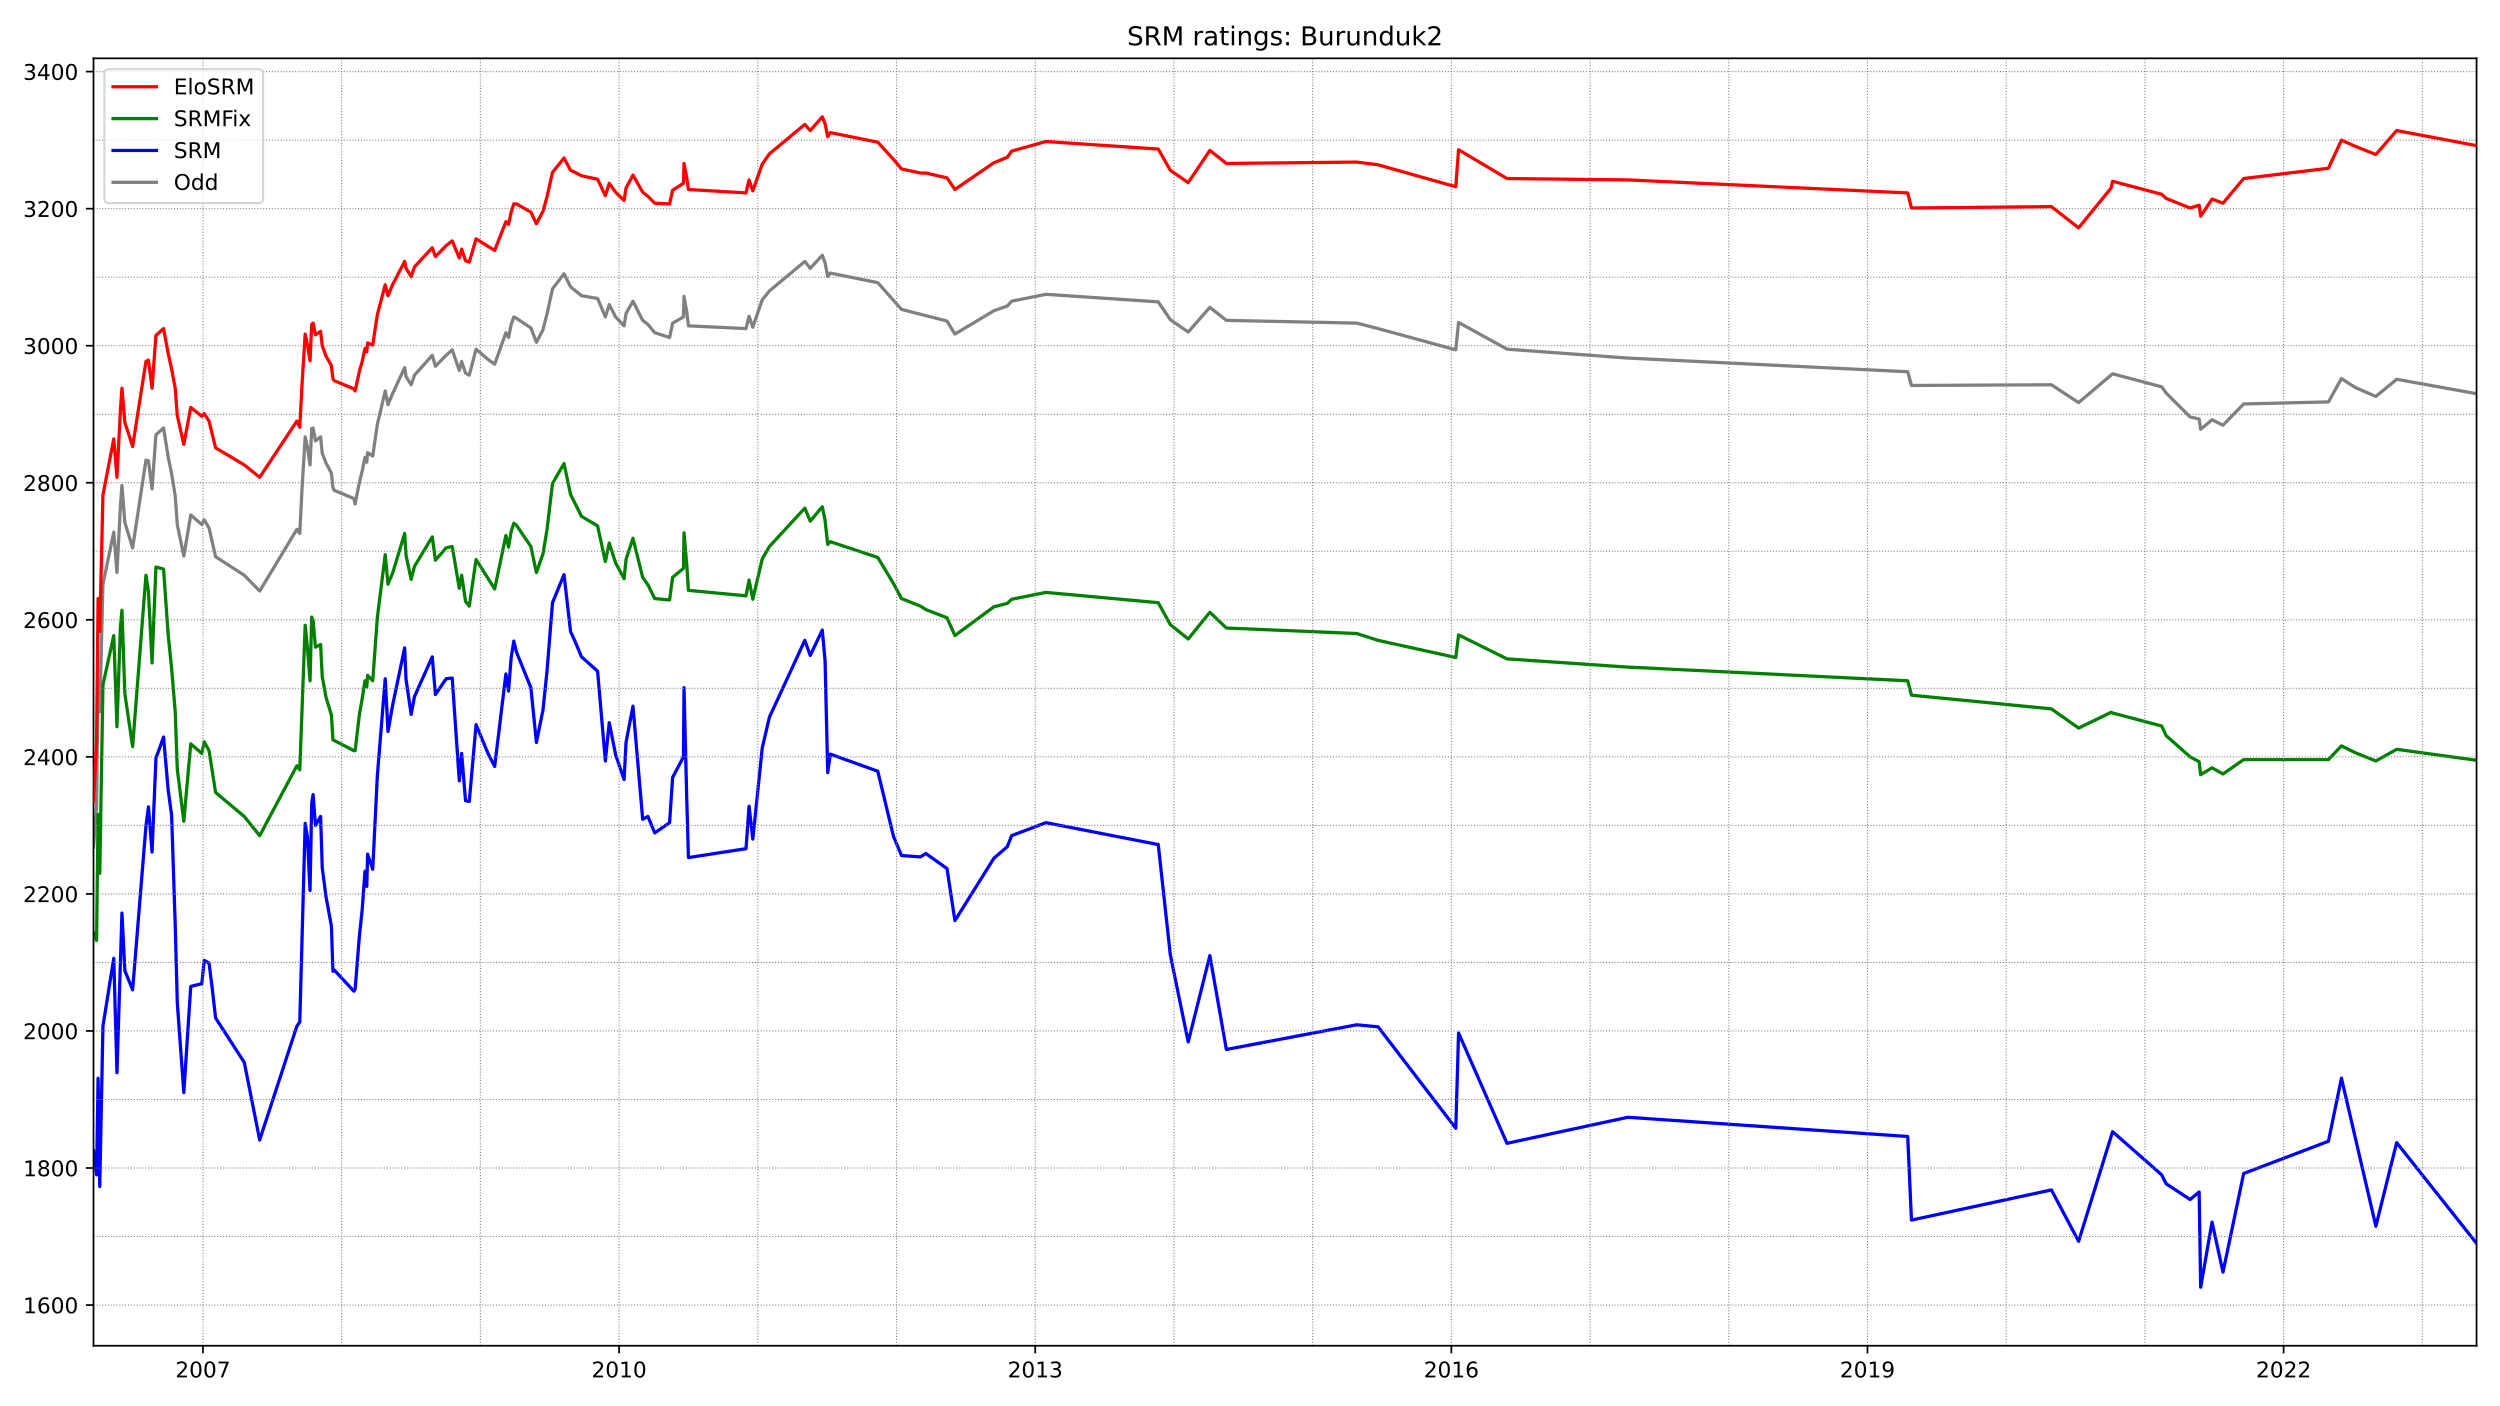 <?xml version="1.0" encoding="utf-8" standalone="no"?>
<!DOCTYPE svg PUBLIC "-//W3C//DTD SVG 1.1//EN"
  "http://www.w3.org/Graphics/SVG/1.1/DTD/svg11.dtd">
<!-- Created with matplotlib (https://matplotlib.org/) -->
<svg height="648pt" version="1.1" viewBox="0 0 1152 648" width="1152pt" xmlns="http://www.w3.org/2000/svg" xmlns:xlink="http://www.w3.org/1999/xlink">
 <defs>
  <style type="text/css">*{stroke-linecap:butt;stroke-linejoin:round;}</style>
 </defs>
 <g id="figure_1">
  <g id="patch_1">
   <path d="M 0 648 
L 1152 648 
L 1152 0 
L 0 0 
z
" style="fill:#ffffff;"/>
  </g>
  <g id="axes_1">
   <g id="patch_2">
    <path d="M 43.09 620.12 
L 1141.2 620.12 
L 1141.2 26.88 
L 43.09 26.88 
z
" style="fill:#ffffff;"/>
   </g>
   <g id="line2d_1">
    <path clip-path="url(#p6d3752778d)" d="M 43.09 390.44 
L 44.496 371.495 
L 45.199 312.764 
L 45.966 327.921 
L 47.436 269.19 
L 52.422 245.193 
L 53.892 263.822 
L 55.49 233.194 
L 56.193 223.722 
L 57.535 240.772 
L 61.115 252.455 
L 67.251 212.039 
L 68.401 212.354 
L 70.063 225.3 
L 71.853 200.356 
L 75.369 197.198 
L 77.478 210.46 
L 79.076 218.354 
L 80.738 228.458 
L 81.696 241.72 
L 84.701 256.244 
L 87.896 237.299 
L 93.01 241.72 
L 94.097 239.509 
L 96.334 243.298 
L 99.338 256.56 
L 112.569 265.085 
L 119.664 272.348 
L 136.794 243.93 
L 138.136 245.824 
L 139.223 224.353 
L 140.629 201.303 
L 141.651 206.039 
L 142.866 214.249 
L 143.633 197.514 
L 144.272 197.198 
L 145.359 203.197 
L 147.724 201.303 
L 148.491 208.881 
L 150.216 213.302 
L 152.709 218.038 
L 153.412 224.669 
L 153.988 225.932 
L 163.064 229.721 
L 163.639 232.247 
L 165.621 222.143 
L 166.899 217.091 
L 168.177 210.776 
L 169.008 212.986 
L 169.392 208.565 
L 171.757 210.144 
L 173.866 195.619 
L 177.509 180.147 
L 178.788 186.462 
L 180.897 181.41 
L 186.458 169.412 
L 187.097 173.517 
L 189.462 177.306 
L 190.996 172.885 
L 199.178 163.728 
L 200.648 168.78 
L 205.569 163.728 
L 208.382 161.202 
L 211.642 170.675 
L 212.728 166.57 
L 214.518 171.938 
L 216.244 172.885 
L 219.376 160.886 
L 224.873 165.623 
L 227.941 167.833 
L 233.118 153.308 
L 234.332 155.518 
L 235.547 149.519 
L 236.761 146.046 
L 237.976 146.677 
L 244.623 151.098 
L 247.18 157.729 
L 250.184 152.045 
L 252.038 144.783 
L 254.594 133.1 
L 259.9 126.153 
L 262.904 132.153 
L 267.953 136.257 
L 275.368 137.52 
L 278.947 146.046 
L 280.737 140.362 
L 283.677 146.046 
L 287.576 150.151 
L 288.471 144.467 
L 291.667 138.783 
L 296.141 147.625 
L 298.57 149.519 
L 301.702 153.308 
L 308.541 155.518 
L 309.947 148.888 
L 314.933 146.046 
L 315.189 136.573 
L 316.467 143.836 
L 317.234 150.151 
L 343.76 151.414 
L 345.166 145.73 
L 346.892 150.782 
L 351.238 138.152 
L 354.562 134.047 
L 370.861 120.47 
L 373.354 123.627 
L 378.915 117.628 
L 380.193 121.101 
L 381.408 127.416 
L 382.622 125.838 
L 404.482 130.258 
L 415.412 142.573 
L 436.377 147.94 
L 440.02 153.94 
L 457.981 143.204 
L 464.181 140.994 
L 466.163 138.783 
L 481.95 135.626 
L 533.724 139.099 
L 539.285 147.309 
L 547.53 152.992 
L 557.501 141.625 
L 565.108 147.625 
L 625.191 148.888 
L 635.034 151.414 
L 670.828 161.202 
L 672.106 148.572 
L 694.414 160.886 
L 750.022 164.991 
L 879.073 171.306 
L 880.798 177.621 
L 945.292 177.306 
L 957.819 185.515 
L 973.479 172.253 
L 996.106 178.253 
L 998.152 181.095 
L 1009.209 192.146 
L 1013.364 193.093 
L 1014.067 197.83 
L 1019.309 193.409 
L 1024.358 195.935 
L 1033.882 186.147 
L 1072.936 185.199 
L 1078.944 174.464 
L 1085.336 178.569 
L 1094.796 182.673 
L 1104.383 174.78 
L 1141.2 181.41 
L 1141.2 181.41 
" style="fill:none;stroke:#808080;stroke-linecap:square;stroke-width:1.5;"/>
   </g>
   <g id="line2d_2">
    <path clip-path="url(#p6d3752778d)" d="M 43.09 530.319 
L 44.496 541.371 
L 45.199 496.849 
L 45.966 546.739 
L 47.436 472.852 
L 52.422 441.592 
L 53.892 494.323 
L 56.193 420.752 
L 57.535 447.276 
L 61.115 456.117 
L 67.251 380.652 
L 68.401 371.81 
L 70.063 392.65 
L 71.853 349.392 
L 75.369 339.603 
L 77.478 363.917 
L 79.076 375.6 
L 80.738 426.12 
L 81.696 462.116 
L 84.701 503.48 
L 87.896 454.538 
L 93.01 453.275 
L 94.097 442.54 
L 96.334 443.803 
L 97.804 455.485 
L 99.338 469.063 
L 112.569 489.587 
L 119.664 525.267 
L 136.794 472.852 
L 138.136 470.957 
L 140.629 379.389 
L 141.651 385.704 
L 142.866 410.333 
L 143.633 370.232 
L 144.272 366.127 
L 145.359 380.336 
L 147.724 376.231 
L 148.491 399.913 
L 150.216 413.174 
L 152.709 426.752 
L 153.412 447.592 
L 153.988 446.96 
L 163.064 456.748 
L 163.639 455.801 
L 165.621 431.172 
L 166.899 419.174 
L 168.177 401.491 
L 169.008 408.438 
L 169.392 393.598 
L 171.757 400.544 
L 173.866 357.602 
L 177.509 312.764 
L 178.788 337.077 
L 180.897 325.079 
L 186.458 298.555 
L 187.097 313.08 
L 189.462 329.184 
L 190.996 320.974 
L 199.178 302.66 
L 200.648 320.027 
L 205.569 312.764 
L 208.382 312.449 
L 211.642 359.812 
L 212.728 347.182 
L 214.518 368.969 
L 216.244 369.284 
L 219.376 333.92 
L 224.873 347.182 
L 227.941 353.181 
L 233.118 310.554 
L 234.332 318.448 
L 235.547 302.976 
L 236.761 295.398 
L 237.976 300.45 
L 244.623 316.869 
L 247.18 342.13 
L 250.184 327.289 
L 252.038 309.607 
L 254.594 277.716 
L 259.9 264.77 
L 262.904 290.977 
L 265.588 296.977 
L 267.953 302.66 
L 275.368 309.291 
L 278.947 350.655 
L 280.737 332.973 
L 283.677 347.813 
L 287.576 359.18 
L 288.471 342.13 
L 291.667 325.395 
L 296.141 377.494 
L 298.57 376.231 
L 301.702 383.809 
L 308.541 379.073 
L 309.947 358.233 
L 314.933 348.76 
L 315.189 316.869 
L 316.467 368.653 
L 317.234 395.176 
L 343.76 391.072 
L 345.166 371.495 
L 346.892 386.651 
L 351.238 344.656 
L 354.562 330.447 
L 370.861 295.082 
L 373.354 302.029 
L 378.915 290.346 
L 380.193 304.555 
L 381.408 356.023 
L 382.622 347.497 
L 404.482 355.391 
L 411.705 385.388 
L 415.412 394.229 
L 424.169 394.861 
L 426.598 393.282 
L 436.377 400.228 
L 440.02 424.226 
L 457.981 395.492 
L 464.181 390.124 
L 466.163 385.072 
L 481.95 379.073 
L 533.724 389.177 
L 539.285 440.013 
L 547.53 480.114 
L 557.501 440.329 
L 565.108 483.588 
L 625.191 472.22 
L 635.034 473.168 
L 670.828 519.899 
L 672.106 476.01 
L 694.414 526.846 
L 750.022 514.847 
L 879.073 523.689 
L 880.798 562.211 
L 945.292 548.317 
L 957.819 571.999 
L 973.479 521.478 
L 996.106 541.371 
L 998.152 545.476 
L 1009.209 552.738 
L 1013.364 549.265 
L 1014.067 593.155 
L 1019.309 563.158 
L 1024.358 586.208 
L 1033.882 540.739 
L 1072.936 525.899 
L 1078.944 496.849 
L 1094.796 565.052 
L 1104.383 526.53 
L 1141.2 572.946 
L 1141.2 572.946 
" style="fill:none;stroke:#0000ff;stroke-linecap:square;stroke-width:1.5;"/>
   </g>
   <g id="matplotlib.axis_1">
    <g id="xtick_1">
     <g id="line2d_3">
      <defs>
       <path d="M 0 0 
L 0 3.5 
" id="mae20473463" style="stroke:#000000;stroke-width:0.8;"/>
      </defs>
      <g>
       <use style="stroke:#000000;stroke-width:0.8;" x="93.521" xlink:href="#mae20473463" y="620.12"/>
      </g>
     </g>
     <g id="text_1">
      <!-- 2007 -->
      <g transform="translate(80.796 634.718)scale(0.1 -0.1)">
       <defs>
        <path d="M 19.188 8.297 
L 53.609 8.297 
L 53.609 0 
L 7.328 0 
L 7.328 8.297 
Q 12.938 14.109 22.625 23.891 
Q 32.328 33.688 34.812 36.531 
Q 39.547 41.844 41.422 45.531 
Q 43.312 49.219 43.312 52.781 
Q 43.312 58.594 39.234 62.25 
Q 35.156 65.922 28.609 65.922 
Q 23.969 65.922 18.812 64.312 
Q 13.672 62.703 7.812 59.422 
L 7.812 69.391 
Q 13.766 71.781 18.938 73 
Q 24.125 74.219 28.422 74.219 
Q 39.75 74.219 46.484 68.547 
Q 53.219 62.891 53.219 53.422 
Q 53.219 48.922 51.531 44.891 
Q 49.859 40.875 45.406 35.406 
Q 44.188 33.984 37.641 27.219 
Q 31.109 20.453 19.188 8.297 
z
" id="DejaVuSans-50"/>
        <path d="M 31.781 66.406 
Q 24.172 66.406 20.328 58.906 
Q 16.5 51.422 16.5 36.375 
Q 16.5 21.391 20.328 13.891 
Q 24.172 6.391 31.781 6.391 
Q 39.453 6.391 43.281 13.891 
Q 47.125 21.391 47.125 36.375 
Q 47.125 51.422 43.281 58.906 
Q 39.453 66.406 31.781 66.406 
z
M 31.781 74.219 
Q 44.047 74.219 50.516 64.516 
Q 56.984 54.828 56.984 36.375 
Q 56.984 17.969 50.516 8.266 
Q 44.047 -1.422 31.781 -1.422 
Q 19.531 -1.422 13.062 8.266 
Q 6.594 17.969 6.594 36.375 
Q 6.594 54.828 13.062 64.516 
Q 19.531 74.219 31.781 74.219 
z
" id="DejaVuSans-48"/>
        <path d="M 8.203 72.906 
L 55.078 72.906 
L 55.078 68.703 
L 28.609 0 
L 18.312 0 
L 43.219 64.594 
L 8.203 64.594 
z
" id="DejaVuSans-55"/>
       </defs>
       <use xlink:href="#DejaVuSans-50"/>
       <use x="63.623" xlink:href="#DejaVuSans-48"/>
       <use x="127.246" xlink:href="#DejaVuSans-48"/>
       <use x="190.869" xlink:href="#DejaVuSans-55"/>
      </g>
     </g>
    </g>
    <g id="xtick_2">
     <g id="line2d_4">
      <g>
       <use style="stroke:#000000;stroke-width:0.8;" x="285.275" xlink:href="#mae20473463" y="620.12"/>
      </g>
     </g>
     <g id="text_2">
      <!-- 2010 -->
      <g transform="translate(272.55 634.718)scale(0.1 -0.1)">
       <defs>
        <path d="M 12.406 8.297 
L 28.516 8.297 
L 28.516 63.922 
L 10.984 60.406 
L 10.984 69.391 
L 28.422 72.906 
L 38.281 72.906 
L 38.281 8.297 
L 54.391 8.297 
L 54.391 0 
L 12.406 0 
z
" id="DejaVuSans-49"/>
       </defs>
       <use xlink:href="#DejaVuSans-50"/>
       <use x="63.623" xlink:href="#DejaVuSans-48"/>
       <use x="127.246" xlink:href="#DejaVuSans-49"/>
       <use x="190.869" xlink:href="#DejaVuSans-48"/>
      </g>
     </g>
    </g>
    <g id="xtick_3">
     <g id="line2d_5">
      <g>
       <use style="stroke:#000000;stroke-width:0.8;" x="477.029" xlink:href="#mae20473463" y="620.12"/>
      </g>
     </g>
     <g id="text_3">
      <!-- 2013 -->
      <g transform="translate(464.304 634.718)scale(0.1 -0.1)">
       <defs>
        <path d="M 40.578 39.312 
Q 47.656 37.797 51.625 33 
Q 55.609 28.219 55.609 21.188 
Q 55.609 10.406 48.188 4.484 
Q 40.766 -1.422 27.094 -1.422 
Q 22.516 -1.422 17.656 -0.516 
Q 12.797 0.391 7.625 2.203 
L 7.625 11.719 
Q 11.719 9.328 16.594 8.109 
Q 21.484 6.891 26.812 6.891 
Q 36.078 6.891 40.938 10.547 
Q 45.797 14.203 45.797 21.188 
Q 45.797 27.641 41.281 31.266 
Q 36.766 34.906 28.719 34.906 
L 20.219 34.906 
L 20.219 43.016 
L 29.109 43.016 
Q 36.375 43.016 40.234 45.922 
Q 44.094 48.828 44.094 54.297 
Q 44.094 59.906 40.109 62.906 
Q 36.141 65.922 28.719 65.922 
Q 24.656 65.922 20.016 65.031 
Q 15.375 64.156 9.812 62.312 
L 9.812 71.094 
Q 15.438 72.656 20.344 73.438 
Q 25.25 74.219 29.594 74.219 
Q 40.828 74.219 47.359 69.109 
Q 53.906 64.016 53.906 55.328 
Q 53.906 49.266 50.438 45.094 
Q 46.969 40.922 40.578 39.312 
z
" id="DejaVuSans-51"/>
       </defs>
       <use xlink:href="#DejaVuSans-50"/>
       <use x="63.623" xlink:href="#DejaVuSans-48"/>
       <use x="127.246" xlink:href="#DejaVuSans-49"/>
       <use x="190.869" xlink:href="#DejaVuSans-51"/>
      </g>
     </g>
    </g>
    <g id="xtick_4">
     <g id="line2d_6">
      <g>
       <use style="stroke:#000000;stroke-width:0.8;" x="668.783" xlink:href="#mae20473463" y="620.12"/>
      </g>
     </g>
     <g id="text_4">
      <!-- 2016 -->
      <g transform="translate(656.058 634.718)scale(0.1 -0.1)">
       <defs>
        <path d="M 33.016 40.375 
Q 26.375 40.375 22.484 35.828 
Q 18.609 31.297 18.609 23.391 
Q 18.609 15.531 22.484 10.953 
Q 26.375 6.391 33.016 6.391 
Q 39.656 6.391 43.531 10.953 
Q 47.406 15.531 47.406 23.391 
Q 47.406 31.297 43.531 35.828 
Q 39.656 40.375 33.016 40.375 
z
M 52.594 71.297 
L 52.594 62.312 
Q 48.875 64.062 45.094 64.984 
Q 41.312 65.922 37.594 65.922 
Q 27.828 65.922 22.672 59.328 
Q 17.531 52.734 16.797 39.406 
Q 19.672 43.656 24.016 45.922 
Q 28.375 48.188 33.594 48.188 
Q 44.578 48.188 50.953 41.516 
Q 57.328 34.859 57.328 23.391 
Q 57.328 12.156 50.688 5.359 
Q 44.047 -1.422 33.016 -1.422 
Q 20.359 -1.422 13.672 8.266 
Q 6.984 17.969 6.984 36.375 
Q 6.984 53.656 15.188 63.938 
Q 23.391 74.219 37.203 74.219 
Q 40.922 74.219 44.703 73.484 
Q 48.484 72.75 52.594 71.297 
z
" id="DejaVuSans-54"/>
       </defs>
       <use xlink:href="#DejaVuSans-50"/>
       <use x="63.623" xlink:href="#DejaVuSans-48"/>
       <use x="127.246" xlink:href="#DejaVuSans-49"/>
       <use x="190.869" xlink:href="#DejaVuSans-54"/>
      </g>
     </g>
    </g>
    <g id="xtick_5">
     <g id="line2d_7">
      <g>
       <use style="stroke:#000000;stroke-width:0.8;" x="860.536" xlink:href="#mae20473463" y="620.12"/>
      </g>
     </g>
     <g id="text_5">
      <!-- 2019 -->
      <g transform="translate(847.811 634.718)scale(0.1 -0.1)">
       <defs>
        <path d="M 10.984 1.516 
L 10.984 10.5 
Q 14.703 8.734 18.5 7.812 
Q 22.312 6.891 25.984 6.891 
Q 35.75 6.891 40.891 13.453 
Q 46.047 20.016 46.781 33.406 
Q 43.953 29.203 39.594 26.953 
Q 35.25 24.703 29.984 24.703 
Q 19.047 24.703 12.672 31.312 
Q 6.297 37.938 6.297 49.422 
Q 6.297 60.641 12.938 67.422 
Q 19.578 74.219 30.609 74.219 
Q 43.266 74.219 49.922 64.516 
Q 56.594 54.828 56.594 36.375 
Q 56.594 19.141 48.406 8.859 
Q 40.234 -1.422 26.422 -1.422 
Q 22.703 -1.422 18.891 -0.688 
Q 15.094 0.047 10.984 1.516 
z
M 30.609 32.422 
Q 37.25 32.422 41.125 36.953 
Q 45.016 41.5 45.016 49.422 
Q 45.016 57.281 41.125 61.844 
Q 37.25 66.406 30.609 66.406 
Q 23.969 66.406 20.094 61.844 
Q 16.219 57.281 16.219 49.422 
Q 16.219 41.5 20.094 36.953 
Q 23.969 32.422 30.609 32.422 
z
" id="DejaVuSans-57"/>
       </defs>
       <use xlink:href="#DejaVuSans-50"/>
       <use x="63.623" xlink:href="#DejaVuSans-48"/>
       <use x="127.246" xlink:href="#DejaVuSans-49"/>
       <use x="190.869" xlink:href="#DejaVuSans-57"/>
      </g>
     </g>
    </g>
    <g id="xtick_6">
     <g id="line2d_8">
      <g>
       <use style="stroke:#000000;stroke-width:0.8;" x="1052.29" xlink:href="#mae20473463" y="620.12"/>
      </g>
     </g>
     <g id="text_6">
      <!-- 2022 -->
      <g transform="translate(1039.565 634.718)scale(0.1 -0.1)">
       <use xlink:href="#DejaVuSans-50"/>
       <use x="63.623" xlink:href="#DejaVuSans-48"/>
       <use x="127.246" xlink:href="#DejaVuSans-50"/>
       <use x="190.869" xlink:href="#DejaVuSans-50"/>
      </g>
     </g>
    </g>
   </g>
   <g id="matplotlib.axis_2">
    <g id="ytick_1">
     <g id="line2d_9">
      <defs>
       <path d="M 0 0 
L -3.5 0 
" id="m5fc8e6cfcc" style="stroke:#000000;stroke-width:0.8;"/>
      </defs>
      <g>
       <use style="stroke:#000000;stroke-width:0.8;" x="43.09" xlink:href="#m5fc8e6cfcc" y="601.364"/>
      </g>
     </g>
     <g id="text_7">
      <!-- 1600 -->
      <g transform="translate(10.64 605.163)scale(0.1 -0.1)">
       <use xlink:href="#DejaVuSans-49"/>
       <use x="63.623" xlink:href="#DejaVuSans-54"/>
       <use x="127.246" xlink:href="#DejaVuSans-48"/>
       <use x="190.869" xlink:href="#DejaVuSans-48"/>
      </g>
     </g>
    </g>
    <g id="ytick_2">
     <g id="line2d_10">
      <g>
       <use style="stroke:#000000;stroke-width:0.8;" x="43.09" xlink:href="#m5fc8e6cfcc" y="538.213"/>
      </g>
     </g>
     <g id="text_8">
      <!-- 1800 -->
      <g transform="translate(10.64 542.012)scale(0.1 -0.1)">
       <defs>
        <path d="M 31.781 34.625 
Q 24.75 34.625 20.719 30.859 
Q 16.703 27.094 16.703 20.516 
Q 16.703 13.922 20.719 10.156 
Q 24.75 6.391 31.781 6.391 
Q 38.812 6.391 42.859 10.172 
Q 46.922 13.969 46.922 20.516 
Q 46.922 27.094 42.891 30.859 
Q 38.875 34.625 31.781 34.625 
z
M 21.922 38.812 
Q 15.578 40.375 12.031 44.719 
Q 8.5 49.078 8.5 55.328 
Q 8.5 64.062 14.719 69.141 
Q 20.953 74.219 31.781 74.219 
Q 42.672 74.219 48.875 69.141 
Q 55.078 64.062 55.078 55.328 
Q 55.078 49.078 51.531 44.719 
Q 48 40.375 41.703 38.812 
Q 48.828 37.156 52.797 32.312 
Q 56.781 27.484 56.781 20.516 
Q 56.781 9.906 50.312 4.234 
Q 43.844 -1.422 31.781 -1.422 
Q 19.734 -1.422 13.25 4.234 
Q 6.781 9.906 6.781 20.516 
Q 6.781 27.484 10.781 32.312 
Q 14.797 37.156 21.922 38.812 
z
M 18.312 54.391 
Q 18.312 48.734 21.844 45.562 
Q 25.391 42.391 31.781 42.391 
Q 38.141 42.391 41.719 45.562 
Q 45.312 48.734 45.312 54.391 
Q 45.312 60.062 41.719 63.234 
Q 38.141 66.406 31.781 66.406 
Q 25.391 66.406 21.844 63.234 
Q 18.312 60.062 18.312 54.391 
z
" id="DejaVuSans-56"/>
       </defs>
       <use xlink:href="#DejaVuSans-49"/>
       <use x="63.623" xlink:href="#DejaVuSans-56"/>
       <use x="127.246" xlink:href="#DejaVuSans-48"/>
       <use x="190.869" xlink:href="#DejaVuSans-48"/>
      </g>
     </g>
    </g>
    <g id="ytick_3">
     <g id="line2d_11">
      <g>
       <use style="stroke:#000000;stroke-width:0.8;" x="43.09" xlink:href="#m5fc8e6cfcc" y="475.062"/>
      </g>
     </g>
     <g id="text_9">
      <!-- 2000 -->
      <g transform="translate(10.64 478.861)scale(0.1 -0.1)">
       <use xlink:href="#DejaVuSans-50"/>
       <use x="63.623" xlink:href="#DejaVuSans-48"/>
       <use x="127.246" xlink:href="#DejaVuSans-48"/>
       <use x="190.869" xlink:href="#DejaVuSans-48"/>
      </g>
     </g>
    </g>
    <g id="ytick_4">
     <g id="line2d_12">
      <g>
       <use style="stroke:#000000;stroke-width:0.8;" x="43.09" xlink:href="#m5fc8e6cfcc" y="411.911"/>
      </g>
     </g>
     <g id="text_10">
      <!-- 2200 -->
      <g transform="translate(10.64 415.711)scale(0.1 -0.1)">
       <use xlink:href="#DejaVuSans-50"/>
       <use x="63.623" xlink:href="#DejaVuSans-50"/>
       <use x="127.246" xlink:href="#DejaVuSans-48"/>
       <use x="190.869" xlink:href="#DejaVuSans-48"/>
      </g>
     </g>
    </g>
    <g id="ytick_5">
     <g id="line2d_13">
      <g>
       <use style="stroke:#000000;stroke-width:0.8;" x="43.09" xlink:href="#m5fc8e6cfcc" y="348.76"/>
      </g>
     </g>
     <g id="text_11">
      <!-- 2400 -->
      <g transform="translate(10.64 352.56)scale(0.1 -0.1)">
       <defs>
        <path d="M 37.797 64.312 
L 12.891 25.391 
L 37.797 25.391 
z
M 35.203 72.906 
L 47.609 72.906 
L 47.609 25.391 
L 58.016 25.391 
L 58.016 17.188 
L 47.609 17.188 
L 47.609 0 
L 37.797 0 
L 37.797 17.188 
L 4.891 17.188 
L 4.891 26.703 
z
" id="DejaVuSans-52"/>
       </defs>
       <use xlink:href="#DejaVuSans-50"/>
       <use x="63.623" xlink:href="#DejaVuSans-52"/>
       <use x="127.246" xlink:href="#DejaVuSans-48"/>
       <use x="190.869" xlink:href="#DejaVuSans-48"/>
      </g>
     </g>
    </g>
    <g id="ytick_6">
     <g id="line2d_14">
      <g>
       <use style="stroke:#000000;stroke-width:0.8;" x="43.09" xlink:href="#m5fc8e6cfcc" y="285.609"/>
      </g>
     </g>
     <g id="text_12">
      <!-- 2600 -->
      <g transform="translate(10.64 289.409)scale(0.1 -0.1)">
       <use xlink:href="#DejaVuSans-50"/>
       <use x="63.623" xlink:href="#DejaVuSans-54"/>
       <use x="127.246" xlink:href="#DejaVuSans-48"/>
       <use x="190.869" xlink:href="#DejaVuSans-48"/>
      </g>
     </g>
    </g>
    <g id="ytick_7">
     <g id="line2d_15">
      <g>
       <use style="stroke:#000000;stroke-width:0.8;" x="43.09" xlink:href="#m5fc8e6cfcc" y="222.458"/>
      </g>
     </g>
     <g id="text_13">
      <!-- 2800 -->
      <g transform="translate(10.64 226.258)scale(0.1 -0.1)">
       <use xlink:href="#DejaVuSans-50"/>
       <use x="63.623" xlink:href="#DejaVuSans-56"/>
       <use x="127.246" xlink:href="#DejaVuSans-48"/>
       <use x="190.869" xlink:href="#DejaVuSans-48"/>
      </g>
     </g>
    </g>
    <g id="ytick_8">
     <g id="line2d_16">
      <g>
       <use style="stroke:#000000;stroke-width:0.8;" x="43.09" xlink:href="#m5fc8e6cfcc" y="159.308"/>
      </g>
     </g>
     <g id="text_14">
      <!-- 3000 -->
      <g transform="translate(10.64 163.107)scale(0.1 -0.1)">
       <use xlink:href="#DejaVuSans-51"/>
       <use x="63.623" xlink:href="#DejaVuSans-48"/>
       <use x="127.246" xlink:href="#DejaVuSans-48"/>
       <use x="190.869" xlink:href="#DejaVuSans-48"/>
      </g>
     </g>
    </g>
    <g id="ytick_9">
     <g id="line2d_17">
      <g>
       <use style="stroke:#000000;stroke-width:0.8;" x="43.09" xlink:href="#m5fc8e6cfcc" y="96.157"/>
      </g>
     </g>
     <g id="text_15">
      <!-- 3200 -->
      <g transform="translate(10.64 99.956)scale(0.1 -0.1)">
       <use xlink:href="#DejaVuSans-51"/>
       <use x="63.623" xlink:href="#DejaVuSans-50"/>
       <use x="127.246" xlink:href="#DejaVuSans-48"/>
       <use x="190.869" xlink:href="#DejaVuSans-48"/>
      </g>
     </g>
    </g>
    <g id="ytick_10">
     <g id="line2d_18">
      <g>
       <use style="stroke:#000000;stroke-width:0.8;" x="43.09" xlink:href="#m5fc8e6cfcc" y="33.006"/>
      </g>
     </g>
     <g id="text_16">
      <!-- 3400 -->
      <g transform="translate(10.64 36.805)scale(0.1 -0.1)">
       <use xlink:href="#DejaVuSans-51"/>
       <use x="63.623" xlink:href="#DejaVuSans-52"/>
       <use x="127.246" xlink:href="#DejaVuSans-48"/>
       <use x="190.869" xlink:href="#DejaVuSans-48"/>
      </g>
     </g>
    </g>
   </g>
   <g id="line2d_19">
    <path clip-path="url(#p6d3752778d)" d="M 43.09 429.909 
L 44.496 433.383 
L 45.199 375.284 
L 45.966 402.439 
L 47.436 315.606 
L 52.422 292.872 
L 53.892 334.867 
L 55.49 288.767 
L 56.193 281.189 
L 57.535 319.711 
L 61.115 344.024 
L 67.251 265.085 
L 68.401 272.663 
L 70.063 305.502 
L 71.853 261.296 
L 75.369 262.244 
L 77.478 292.24 
L 79.076 308.028 
L 80.738 327.921 
L 81.696 354.444 
L 84.701 378.441 
L 87.896 342.761 
L 93.01 347.182 
L 94.097 341.814 
L 96.334 345.919 
L 99.338 365.18 
L 112.569 376.231 
L 119.664 385.072 
L 136.794 352.865 
L 138.136 354.76 
L 140.629 288.135 
L 141.651 298.24 
L 142.866 313.712 
L 143.633 284.346 
L 144.272 285.925 
L 145.359 298.24 
L 147.724 296.977 
L 148.491 311.817 
L 150.216 321.29 
L 152.709 329.499 
L 153.412 340.867 
L 153.988 341.182 
L 163.064 345.919 
L 163.639 345.919 
L 165.621 329.184 
L 166.899 321.921 
L 168.177 313.712 
L 169.008 316.553 
L 169.392 311.186 
L 171.757 313.712 
L 173.866 284.662 
L 177.509 255.613 
L 178.788 269.19 
L 180.897 264.138 
L 186.458 245.824 
L 187.097 255.928 
L 189.462 266.98 
L 190.996 260.981 
L 199.178 247.403 
L 200.648 258.139 
L 205.569 252.455 
L 208.382 251.824 
L 211.642 271.085 
L 212.728 265.085 
L 214.518 277.084 
L 216.244 279.294 
L 219.376 257.823 
L 227.941 271.4 
L 233.118 246.772 
L 234.332 252.139 
L 235.547 244.877 
L 236.761 241.088 
L 237.976 242.035 
L 244.623 251.824 
L 247.18 263.822 
L 250.184 255.297 
L 252.038 244.246 
L 254.594 222.774 
L 259.9 213.617 
L 262.904 227.826 
L 267.953 237.93 
L 275.368 242.351 
L 278.947 258.77 
L 280.737 250.245 
L 283.677 259.402 
L 287.576 266.664 
L 288.471 257.823 
L 291.667 248.035 
L 296.141 266.033 
L 298.57 269.506 
L 301.702 275.821 
L 308.541 276.453 
L 309.947 266.033 
L 314.933 261.928 
L 315.189 245.509 
L 316.467 260.349 
L 317.234 272.032 
L 343.76 274.558 
L 345.166 267.296 
L 346.892 276.137 
L 351.238 257.507 
L 354.562 251.824 
L 370.861 234.141 
L 373.354 240.141 
L 378.915 233.51 
L 380.193 239.825 
L 381.408 250.876 
L 382.622 249.613 
L 404.482 256.876 
L 411.705 268.874 
L 415.412 275.821 
L 424.169 279.294 
L 426.598 280.873 
L 436.377 284.662 
L 440.02 292.872 
L 457.981 279.61 
L 464.181 278.031 
L 466.163 276.137 
L 481.95 272.979 
L 533.724 277.716 
L 539.285 287.82 
L 547.53 294.451 
L 557.501 282.136 
L 565.108 289.398 
L 625.191 291.925 
L 635.034 295.082 
L 670.828 302.976 
L 672.106 292.556 
L 694.414 303.607 
L 750.022 307.397 
L 879.073 313.712 
L 880.798 320.342 
L 945.292 326.658 
L 957.819 335.499 
L 972.776 328.236 
L 973.479 328.552 
L 996.106 334.551 
L 998.152 338.972 
L 1009.209 348.76 
L 1013.364 350.971 
L 1014.067 356.97 
L 1019.309 353.812 
L 1024.358 356.654 
L 1033.882 350.023 
L 1072.936 350.023 
L 1078.944 343.708 
L 1085.336 346.866 
L 1094.796 350.655 
L 1104.383 345.287 
L 1141.2 350.339 
L 1141.2 350.339 
" style="fill:none;stroke:#008000;stroke-linecap:square;stroke-width:1.5;"/>
   </g>
   <g id="line2d_20">
    <path clip-path="url(#p6d3752778d)" d="M 43.09 601.364 
L 1141.2 601.364 
" style="fill:none;stroke:#808080;stroke-dasharray:0.5,0.825;stroke-dashoffset:0;stroke-width:0.5;"/>
   </g>
   <g id="line2d_21">
    <path clip-path="url(#p6d3752778d)" d="M 43.09 569.789 
L 1141.2 569.789 
" style="fill:none;stroke:#808080;stroke-dasharray:0.5,0.825;stroke-dashoffset:0;stroke-width:0.5;"/>
   </g>
   <g id="line2d_22">
    <path clip-path="url(#p6d3752778d)" d="M 43.09 538.213 
L 1141.2 538.213 
" style="fill:none;stroke:#808080;stroke-dasharray:0.5,0.825;stroke-dashoffset:0;stroke-width:0.5;"/>
   </g>
   <g id="line2d_23">
    <path clip-path="url(#p6d3752778d)" d="M 43.09 506.638 
L 1141.2 506.638 
" style="fill:none;stroke:#808080;stroke-dasharray:0.5,0.825;stroke-dashoffset:0;stroke-width:0.5;"/>
   </g>
   <g id="line2d_24">
    <path clip-path="url(#p6d3752778d)" d="M 43.09 475.062 
L 1141.2 475.062 
" style="fill:none;stroke:#808080;stroke-dasharray:0.5,0.825;stroke-dashoffset:0;stroke-width:0.5;"/>
   </g>
   <g id="line2d_25">
    <path clip-path="url(#p6d3752778d)" d="M 43.09 443.487 
L 1141.2 443.487 
" style="fill:none;stroke:#808080;stroke-dasharray:0.5,0.825;stroke-dashoffset:0;stroke-width:0.5;"/>
   </g>
   <g id="line2d_26">
    <path clip-path="url(#p6d3752778d)" d="M 43.09 411.911 
L 1141.2 411.911 
" style="fill:none;stroke:#808080;stroke-dasharray:0.5,0.825;stroke-dashoffset:0;stroke-width:0.5;"/>
   </g>
   <g id="line2d_27">
    <path clip-path="url(#p6d3752778d)" d="M 43.09 380.336 
L 1141.2 380.336 
" style="fill:none;stroke:#808080;stroke-dasharray:0.5,0.825;stroke-dashoffset:0;stroke-width:0.5;"/>
   </g>
   <g id="line2d_28">
    <path clip-path="url(#p6d3752778d)" d="M 43.09 348.76 
L 1141.2 348.76 
" style="fill:none;stroke:#808080;stroke-dasharray:0.5,0.825;stroke-dashoffset:0;stroke-width:0.5;"/>
   </g>
   <g id="line2d_29">
    <path clip-path="url(#p6d3752778d)" d="M 43.09 317.185 
L 1141.2 317.185 
" style="fill:none;stroke:#808080;stroke-dasharray:0.5,0.825;stroke-dashoffset:0;stroke-width:0.5;"/>
   </g>
   <g id="line2d_30">
    <path clip-path="url(#p6d3752778d)" d="M 43.09 285.609 
L 1141.2 285.609 
" style="fill:none;stroke:#808080;stroke-dasharray:0.5,0.825;stroke-dashoffset:0;stroke-width:0.5;"/>
   </g>
   <g id="line2d_31">
    <path clip-path="url(#p6d3752778d)" d="M 43.09 254.034 
L 1141.2 254.034 
" style="fill:none;stroke:#808080;stroke-dasharray:0.5,0.825;stroke-dashoffset:0;stroke-width:0.5;"/>
   </g>
   <g id="line2d_32">
    <path clip-path="url(#p6d3752778d)" d="M 43.09 222.458 
L 1141.2 222.458 
" style="fill:none;stroke:#808080;stroke-dasharray:0.5,0.825;stroke-dashoffset:0;stroke-width:0.5;"/>
   </g>
   <g id="line2d_33">
    <path clip-path="url(#p6d3752778d)" d="M 43.09 190.883 
L 1141.2 190.883 
" style="fill:none;stroke:#808080;stroke-dasharray:0.5,0.825;stroke-dashoffset:0;stroke-width:0.5;"/>
   </g>
   <g id="line2d_34">
    <path clip-path="url(#p6d3752778d)" d="M 43.09 159.308 
L 1141.2 159.308 
" style="fill:none;stroke:#808080;stroke-dasharray:0.5,0.825;stroke-dashoffset:0;stroke-width:0.5;"/>
   </g>
   <g id="line2d_35">
    <path clip-path="url(#p6d3752778d)" d="M 43.09 127.732 
L 1141.2 127.732 
" style="fill:none;stroke:#808080;stroke-dasharray:0.5,0.825;stroke-dashoffset:0;stroke-width:0.5;"/>
   </g>
   <g id="line2d_36">
    <path clip-path="url(#p6d3752778d)" d="M 43.09 96.157 
L 1141.2 96.157 
" style="fill:none;stroke:#808080;stroke-dasharray:0.5,0.825;stroke-dashoffset:0;stroke-width:0.5;"/>
   </g>
   <g id="line2d_37">
    <path clip-path="url(#p6d3752778d)" d="M 43.09 64.581 
L 1141.2 64.581 
" style="fill:none;stroke:#808080;stroke-dasharray:0.5,0.825;stroke-dashoffset:0;stroke-width:0.5;"/>
   </g>
   <g id="line2d_38">
    <path clip-path="url(#p6d3752778d)" d="M 43.09 33.006 
L 1141.2 33.006 
" style="fill:none;stroke:#808080;stroke-dasharray:0.5,0.825;stroke-dashoffset:0;stroke-width:0.5;"/>
   </g>
   <g id="line2d_39">
    <path clip-path="url(#p6d3752778d)" d="M 93.521 620.12 
L 93.521 26.88 
" style="fill:none;stroke:#808080;stroke-dasharray:0.5,0.825;stroke-dashoffset:0;stroke-width:0.5;"/>
   </g>
   <g id="line2d_40">
    <path clip-path="url(#p6d3752778d)" d="M 157.439 620.12 
L 157.439 26.88 
" style="fill:none;stroke:#808080;stroke-dasharray:0.5,0.825;stroke-dashoffset:0;stroke-width:0.5;"/>
   </g>
   <g id="line2d_41">
    <path clip-path="url(#p6d3752778d)" d="M 221.357 620.12 
L 221.357 26.88 
" style="fill:none;stroke:#808080;stroke-dasharray:0.5,0.825;stroke-dashoffset:0;stroke-width:0.5;"/>
   </g>
   <g id="line2d_42">
    <path clip-path="url(#p6d3752778d)" d="M 285.275 620.12 
L 285.275 26.88 
" style="fill:none;stroke:#808080;stroke-dasharray:0.5,0.825;stroke-dashoffset:0;stroke-width:0.5;"/>
   </g>
   <g id="line2d_43">
    <path clip-path="url(#p6d3752778d)" d="M 349.193 620.12 
L 349.193 26.88 
" style="fill:none;stroke:#808080;stroke-dasharray:0.5,0.825;stroke-dashoffset:0;stroke-width:0.5;"/>
   </g>
   <g id="line2d_44">
    <path clip-path="url(#p6d3752778d)" d="M 413.111 620.12 
L 413.111 26.88 
" style="fill:none;stroke:#808080;stroke-dasharray:0.5,0.825;stroke-dashoffset:0;stroke-width:0.5;"/>
   </g>
   <g id="line2d_45">
    <path clip-path="url(#p6d3752778d)" d="M 477.029 620.12 
L 477.029 26.88 
" style="fill:none;stroke:#808080;stroke-dasharray:0.5,0.825;stroke-dashoffset:0;stroke-width:0.5;"/>
   </g>
   <g id="line2d_46">
    <path clip-path="url(#p6d3752778d)" d="M 540.947 620.12 
L 540.947 26.88 
" style="fill:none;stroke:#808080;stroke-dasharray:0.5,0.825;stroke-dashoffset:0;stroke-width:0.5;"/>
   </g>
   <g id="line2d_47">
    <path clip-path="url(#p6d3752778d)" d="M 604.865 620.12 
L 604.865 26.88 
" style="fill:none;stroke:#808080;stroke-dasharray:0.5,0.825;stroke-dashoffset:0;stroke-width:0.5;"/>
   </g>
   <g id="line2d_48">
    <path clip-path="url(#p6d3752778d)" d="M 668.783 620.12 
L 668.783 26.88 
" style="fill:none;stroke:#808080;stroke-dasharray:0.5,0.825;stroke-dashoffset:0;stroke-width:0.5;"/>
   </g>
   <g id="line2d_49">
    <path clip-path="url(#p6d3752778d)" d="M 732.701 620.12 
L 732.701 26.88 
" style="fill:none;stroke:#808080;stroke-dasharray:0.5,0.825;stroke-dashoffset:0;stroke-width:0.5;"/>
   </g>
   <g id="line2d_50">
    <path clip-path="url(#p6d3752778d)" d="M 796.618 620.12 
L 796.618 26.88 
" style="fill:none;stroke:#808080;stroke-dasharray:0.5,0.825;stroke-dashoffset:0;stroke-width:0.5;"/>
   </g>
   <g id="line2d_51">
    <path clip-path="url(#p6d3752778d)" d="M 860.536 620.12 
L 860.536 26.88 
" style="fill:none;stroke:#808080;stroke-dasharray:0.5,0.825;stroke-dashoffset:0;stroke-width:0.5;"/>
   </g>
   <g id="line2d_52">
    <path clip-path="url(#p6d3752778d)" d="M 924.454 620.12 
L 924.454 26.88 
" style="fill:none;stroke:#808080;stroke-dasharray:0.5,0.825;stroke-dashoffset:0;stroke-width:0.5;"/>
   </g>
   <g id="line2d_53">
    <path clip-path="url(#p6d3752778d)" d="M 988.372 620.12 
L 988.372 26.88 
" style="fill:none;stroke:#808080;stroke-dasharray:0.5,0.825;stroke-dashoffset:0;stroke-width:0.5;"/>
   </g>
   <g id="line2d_54">
    <path clip-path="url(#p6d3752778d)" d="M 1052.29 620.12 
L 1052.29 26.88 
" style="fill:none;stroke:#808080;stroke-dasharray:0.5,0.825;stroke-dashoffset:0;stroke-width:0.5;"/>
   </g>
   <g id="line2d_55">
    <path clip-path="url(#p6d3752778d)" d="M 1116.208 620.12 
L 1116.208 26.88 
" style="fill:none;stroke:#808080;stroke-dasharray:0.5,0.825;stroke-dashoffset:0;stroke-width:0.5;"/>
   </g>
   <g id="patch_3">
    <path d="M 43.09 620.12 
L 43.09 26.88 
" style="fill:none;stroke:#000000;stroke-linecap:square;stroke-linejoin:miter;stroke-width:0.8;"/>
   </g>
   <g id="patch_4">
    <path d="M 1141.2 620.12 
L 1141.2 26.88 
" style="fill:none;stroke:#000000;stroke-linecap:square;stroke-linejoin:miter;stroke-width:0.8;"/>
   </g>
   <g id="patch_5">
    <path d="M 43.09 620.12 
L 1141.2 620.12 
" style="fill:none;stroke:#000000;stroke-linecap:square;stroke-linejoin:miter;stroke-width:0.8;"/>
   </g>
   <g id="patch_6">
    <path d="M 43.09 26.88 
L 1141.2 26.88 
" style="fill:none;stroke:#000000;stroke-linecap:square;stroke-linejoin:miter;stroke-width:0.8;"/>
   </g>
   <g id="line2d_56">
    <path clip-path="url(#p6d3752778d)" d="M 43.09 369.284 
L 44.496 342.13 
L 45.199 275.821 
L 45.966 290.977 
L 47.436 228.142 
L 52.422 202.25 
L 53.892 219.932 
L 55.49 188.988 
L 56.193 178.884 
L 57.535 194.672 
L 61.115 205.723 
L 67.251 166.57 
L 68.401 165.938 
L 70.063 178.884 
L 71.853 154.571 
L 75.369 151.414 
L 77.478 162.781 
L 79.076 170.043 
L 80.738 178.884 
L 81.696 191.515 
L 84.701 204.776 
L 87.896 187.725 
L 93.01 191.83 
L 94.097 190.567 
L 96.334 194.041 
L 99.338 206.355 
L 112.569 214.249 
L 119.664 219.932 
L 136.794 194.041 
L 138.136 196.882 
L 139.223 176.358 
L 140.629 153.94 
L 141.651 158.676 
L 142.866 166.254 
L 143.633 149.519 
L 144.272 148.888 
L 145.359 154.255 
L 147.724 152.677 
L 148.491 159.308 
L 150.216 164.044 
L 152.709 168.464 
L 153.412 174.464 
L 153.988 175.411 
L 163.064 179.2 
L 163.639 180.147 
L 165.621 170.99 
L 166.899 166.57 
L 168.177 160.571 
L 169.008 162.149 
L 169.392 158.045 
L 171.757 158.992 
L 173.866 145.099 
L 177.509 131.205 
L 178.788 136.257 
L 180.897 131.205 
L 186.458 120.47 
L 187.097 123.627 
L 189.462 127.416 
L 190.996 122.996 
L 199.178 114.155 
L 200.648 118.259 
L 205.569 113.207 
L 208.382 110.997 
L 211.642 118.891 
L 212.728 114.786 
L 214.518 120.154 
L 216.244 120.785 
L 219.376 110.05 
L 227.941 115.418 
L 233.118 102.156 
L 234.332 103.419 
L 235.547 97.735 
L 236.761 93.946 
L 237.976 93.946 
L 244.623 97.735 
L 247.18 103.103 
L 250.184 97.42 
L 252.038 90.789 
L 254.594 79.422 
L 259.9 72.791 
L 262.904 78.474 
L 265.588 79.737 
L 267.953 81 
L 275.368 82.579 
L 278.947 90.157 
L 280.737 84.474 
L 283.677 88.578 
L 287.576 92.368 
L 288.471 86.684 
L 291.667 80.685 
L 296.141 88.578 
L 298.57 90.473 
L 301.702 93.631 
L 308.541 93.946 
L 309.947 87.631 
L 314.933 84.474 
L 315.189 75.317 
L 316.467 81.948 
L 317.234 87.315 
L 343.76 88.894 
L 345.166 82.895 
L 346.892 87.947 
L 351.238 75.633 
L 354.562 70.896 
L 370.861 57.319 
L 373.354 60.161 
L 378.915 53.845 
L 380.193 57.003 
L 381.408 63.002 
L 382.622 61.108 
L 404.482 65.528 
L 411.705 73.422 
L 415.412 77.843 
L 424.169 79.737 
L 426.598 79.737 
L 436.377 81.948 
L 440.02 87.315 
L 457.981 75.001 
L 464.181 72.475 
L 466.163 69.633 
L 481.95 65.213 
L 533.724 68.686 
L 539.285 78.474 
L 547.53 84.158 
L 557.501 69.317 
L 565.108 75.317 
L 625.191 74.685 
L 635.034 75.948 
L 670.828 86.052 
L 672.106 69.002 
L 694.414 82.263 
L 750.022 82.895 
L 879.073 88.894 
L 880.798 95.841 
L 945.292 95.209 
L 957.819 104.998 
L 972.776 86.684 
L 973.479 83.526 
L 996.106 89.526 
L 998.152 91.42 
L 1009.209 95.841 
L 1013.364 94.578 
L 1014.067 99.63 
L 1019.309 91.736 
L 1024.358 93.631 
L 1033.882 82.263 
L 1072.936 77.527 
L 1078.944 64.581 
L 1085.336 67.423 
L 1094.796 71.212 
L 1104.383 60.161 
L 1141.2 67.107 
L 1141.2 67.107 
" style="fill:none;stroke:#ff0000;stroke-linecap:square;stroke-width:1.5;"/>
   </g>
   <g id="text_17">
    <!-- SRM ratings: Burunduk2 -->
    <g transform="translate(519.361 20.88)scale(0.12 -0.12)">
     <defs>
      <path d="M 53.516 70.516 
L 53.516 60.891 
Q 47.906 63.578 42.922 64.891 
Q 37.938 66.219 33.297 66.219 
Q 25.25 66.219 20.875 63.094 
Q 16.5 59.969 16.5 54.203 
Q 16.5 49.359 19.406 46.891 
Q 22.312 44.438 30.422 42.922 
L 36.375 41.703 
Q 47.406 39.594 52.656 34.297 
Q 57.906 29 57.906 20.125 
Q 57.906 9.516 50.797 4.047 
Q 43.703 -1.422 29.984 -1.422 
Q 24.812 -1.422 18.969 -0.25 
Q 13.141 0.922 6.891 3.219 
L 6.891 13.375 
Q 12.891 10.016 18.656 8.297 
Q 24.422 6.594 29.984 6.594 
Q 38.422 6.594 43.016 9.906 
Q 47.609 13.234 47.609 19.391 
Q 47.609 24.75 44.312 27.781 
Q 41.016 30.812 33.5 32.328 
L 27.484 33.5 
Q 16.453 35.688 11.516 40.375 
Q 6.594 45.062 6.594 53.422 
Q 6.594 63.094 13.406 68.656 
Q 20.219 74.219 32.172 74.219 
Q 37.312 74.219 42.625 73.281 
Q 47.953 72.359 53.516 70.516 
z
" id="DejaVuSans-83"/>
      <path d="M 44.391 34.188 
Q 47.562 33.109 50.562 29.594 
Q 53.562 26.078 56.594 19.922 
L 66.609 0 
L 56 0 
L 46.688 18.703 
Q 43.062 26.031 39.672 28.422 
Q 36.281 30.812 30.422 30.812 
L 19.672 30.812 
L 19.672 0 
L 9.812 0 
L 9.812 72.906 
L 32.078 72.906 
Q 44.578 72.906 50.734 67.672 
Q 56.891 62.453 56.891 51.906 
Q 56.891 45.016 53.688 40.469 
Q 50.484 35.938 44.391 34.188 
z
M 19.672 64.797 
L 19.672 38.922 
L 32.078 38.922 
Q 39.203 38.922 42.844 42.219 
Q 46.484 45.516 46.484 51.906 
Q 46.484 58.297 42.844 61.547 
Q 39.203 64.797 32.078 64.797 
z
" id="DejaVuSans-82"/>
      <path d="M 9.812 72.906 
L 24.516 72.906 
L 43.109 23.297 
L 61.812 72.906 
L 76.516 72.906 
L 76.516 0 
L 66.891 0 
L 66.891 64.016 
L 48.094 14.016 
L 38.188 14.016 
L 19.391 64.016 
L 19.391 0 
L 9.812 0 
z
" id="DejaVuSans-77"/>
      <path id="DejaVuSans-32"/>
      <path d="M 41.109 46.297 
Q 39.594 47.172 37.812 47.578 
Q 36.031 48 33.891 48 
Q 26.266 48 22.188 43.047 
Q 18.109 38.094 18.109 28.812 
L 18.109 0 
L 9.078 0 
L 9.078 54.688 
L 18.109 54.688 
L 18.109 46.188 
Q 20.953 51.172 25.484 53.578 
Q 30.031 56 36.531 56 
Q 37.453 56 38.578 55.875 
Q 39.703 55.766 41.062 55.516 
z
" id="DejaVuSans-114"/>
      <path d="M 34.281 27.484 
Q 23.391 27.484 19.188 25 
Q 14.984 22.516 14.984 16.5 
Q 14.984 11.719 18.141 8.906 
Q 21.297 6.109 26.703 6.109 
Q 34.188 6.109 38.703 11.406 
Q 43.219 16.703 43.219 25.484 
L 43.219 27.484 
z
M 52.203 31.203 
L 52.203 0 
L 43.219 0 
L 43.219 8.297 
Q 40.141 3.328 35.547 0.953 
Q 30.953 -1.422 24.312 -1.422 
Q 15.922 -1.422 10.953 3.297 
Q 6 8.016 6 15.922 
Q 6 25.141 12.172 29.828 
Q 18.359 34.516 30.609 34.516 
L 43.219 34.516 
L 43.219 35.406 
Q 43.219 41.609 39.141 45 
Q 35.062 48.391 27.688 48.391 
Q 23 48.391 18.547 47.266 
Q 14.109 46.141 10.016 43.891 
L 10.016 52.203 
Q 14.938 54.109 19.578 55.047 
Q 24.219 56 28.609 56 
Q 40.484 56 46.344 49.844 
Q 52.203 43.703 52.203 31.203 
z
" id="DejaVuSans-97"/>
      <path d="M 18.312 70.219 
L 18.312 54.688 
L 36.812 54.688 
L 36.812 47.703 
L 18.312 47.703 
L 18.312 18.016 
Q 18.312 11.328 20.141 9.422 
Q 21.969 7.516 27.594 7.516 
L 36.812 7.516 
L 36.812 0 
L 27.594 0 
Q 17.188 0 13.234 3.875 
Q 9.281 7.766 9.281 18.016 
L 9.281 47.703 
L 2.688 47.703 
L 2.688 54.688 
L 9.281 54.688 
L 9.281 70.219 
z
" id="DejaVuSans-116"/>
      <path d="M 9.422 54.688 
L 18.406 54.688 
L 18.406 0 
L 9.422 0 
z
M 9.422 75.984 
L 18.406 75.984 
L 18.406 64.594 
L 9.422 64.594 
z
" id="DejaVuSans-105"/>
      <path d="M 54.891 33.016 
L 54.891 0 
L 45.906 0 
L 45.906 32.719 
Q 45.906 40.484 42.875 44.328 
Q 39.844 48.188 33.797 48.188 
Q 26.516 48.188 22.312 43.547 
Q 18.109 38.922 18.109 30.906 
L 18.109 0 
L 9.078 0 
L 9.078 54.688 
L 18.109 54.688 
L 18.109 46.188 
Q 21.344 51.125 25.703 53.562 
Q 30.078 56 35.797 56 
Q 45.219 56 50.047 50.172 
Q 54.891 44.344 54.891 33.016 
z
" id="DejaVuSans-110"/>
      <path d="M 45.406 27.984 
Q 45.406 37.75 41.375 43.109 
Q 37.359 48.484 30.078 48.484 
Q 22.859 48.484 18.828 43.109 
Q 14.797 37.75 14.797 27.984 
Q 14.797 18.266 18.828 12.891 
Q 22.859 7.516 30.078 7.516 
Q 37.359 7.516 41.375 12.891 
Q 45.406 18.266 45.406 27.984 
z
M 54.391 6.781 
Q 54.391 -7.172 48.188 -13.984 
Q 42 -20.797 29.203 -20.797 
Q 24.469 -20.797 20.266 -20.094 
Q 16.062 -19.391 12.109 -17.922 
L 12.109 -9.188 
Q 16.062 -11.328 19.922 -12.344 
Q 23.781 -13.375 27.781 -13.375 
Q 36.625 -13.375 41.016 -8.766 
Q 45.406 -4.156 45.406 5.172 
L 45.406 9.625 
Q 42.625 4.781 38.281 2.391 
Q 33.938 0 27.875 0 
Q 17.828 0 11.672 7.656 
Q 5.516 15.328 5.516 27.984 
Q 5.516 40.672 11.672 48.328 
Q 17.828 56 27.875 56 
Q 33.938 56 38.281 53.609 
Q 42.625 51.219 45.406 46.391 
L 45.406 54.688 
L 54.391 54.688 
z
" id="DejaVuSans-103"/>
      <path d="M 44.281 53.078 
L 44.281 44.578 
Q 40.484 46.531 36.375 47.5 
Q 32.281 48.484 27.875 48.484 
Q 21.188 48.484 17.844 46.438 
Q 14.5 44.391 14.5 40.281 
Q 14.5 37.156 16.891 35.375 
Q 19.281 33.594 26.516 31.984 
L 29.594 31.297 
Q 39.156 29.25 43.188 25.516 
Q 47.219 21.781 47.219 15.094 
Q 47.219 7.469 41.188 3.016 
Q 35.156 -1.422 24.609 -1.422 
Q 20.219 -1.422 15.453 -0.562 
Q 10.688 0.297 5.422 2 
L 5.422 11.281 
Q 10.406 8.688 15.234 7.391 
Q 20.062 6.109 24.812 6.109 
Q 31.156 6.109 34.562 8.281 
Q 37.984 10.453 37.984 14.406 
Q 37.984 18.062 35.516 20.016 
Q 33.062 21.969 24.703 23.781 
L 21.578 24.516 
Q 13.234 26.266 9.516 29.906 
Q 5.812 33.547 5.812 39.891 
Q 5.812 47.609 11.281 51.797 
Q 16.75 56 26.812 56 
Q 31.781 56 36.172 55.266 
Q 40.578 54.547 44.281 53.078 
z
" id="DejaVuSans-115"/>
      <path d="M 11.719 12.406 
L 22.016 12.406 
L 22.016 0 
L 11.719 0 
z
M 11.719 51.703 
L 22.016 51.703 
L 22.016 39.312 
L 11.719 39.312 
z
" id="DejaVuSans-58"/>
      <path d="M 19.672 34.812 
L 19.672 8.109 
L 35.5 8.109 
Q 43.453 8.109 47.281 11.406 
Q 51.125 14.703 51.125 21.484 
Q 51.125 28.328 47.281 31.562 
Q 43.453 34.812 35.5 34.812 
z
M 19.672 64.797 
L 19.672 42.828 
L 34.281 42.828 
Q 41.5 42.828 45.031 45.531 
Q 48.578 48.25 48.578 53.812 
Q 48.578 59.328 45.031 62.062 
Q 41.5 64.797 34.281 64.797 
z
M 9.812 72.906 
L 35.016 72.906 
Q 46.297 72.906 52.391 68.219 
Q 58.5 63.531 58.5 54.891 
Q 58.5 48.188 55.375 44.234 
Q 52.25 40.281 46.188 39.312 
Q 53.469 37.75 57.5 32.781 
Q 61.531 27.828 61.531 20.406 
Q 61.531 10.641 54.891 5.312 
Q 48.25 0 35.984 0 
L 9.812 0 
z
" id="DejaVuSans-66"/>
      <path d="M 8.5 21.578 
L 8.5 54.688 
L 17.484 54.688 
L 17.484 21.922 
Q 17.484 14.156 20.5 10.266 
Q 23.531 6.391 29.594 6.391 
Q 36.859 6.391 41.078 11.031 
Q 45.312 15.672 45.312 23.688 
L 45.312 54.688 
L 54.297 54.688 
L 54.297 0 
L 45.312 0 
L 45.312 8.406 
Q 42.047 3.422 37.719 1 
Q 33.406 -1.422 27.688 -1.422 
Q 18.266 -1.422 13.375 4.438 
Q 8.5 10.297 8.5 21.578 
z
M 31.109 56 
z
" id="DejaVuSans-117"/>
      <path d="M 45.406 46.391 
L 45.406 75.984 
L 54.391 75.984 
L 54.391 0 
L 45.406 0 
L 45.406 8.203 
Q 42.578 3.328 38.25 0.953 
Q 33.938 -1.422 27.875 -1.422 
Q 17.969 -1.422 11.734 6.484 
Q 5.516 14.406 5.516 27.297 
Q 5.516 40.188 11.734 48.094 
Q 17.969 56 27.875 56 
Q 33.938 56 38.25 53.625 
Q 42.578 51.266 45.406 46.391 
z
M 14.797 27.297 
Q 14.797 17.391 18.875 11.75 
Q 22.953 6.109 30.078 6.109 
Q 37.203 6.109 41.297 11.75 
Q 45.406 17.391 45.406 27.297 
Q 45.406 37.203 41.297 42.844 
Q 37.203 48.484 30.078 48.484 
Q 22.953 48.484 18.875 42.844 
Q 14.797 37.203 14.797 27.297 
z
" id="DejaVuSans-100"/>
      <path d="M 9.078 75.984 
L 18.109 75.984 
L 18.109 31.109 
L 44.922 54.688 
L 56.391 54.688 
L 27.391 29.109 
L 57.625 0 
L 45.906 0 
L 18.109 26.703 
L 18.109 0 
L 9.078 0 
z
" id="DejaVuSans-107"/>
     </defs>
     <use xlink:href="#DejaVuSans-83"/>
     <use x="63.477" xlink:href="#DejaVuSans-82"/>
     <use x="132.959" xlink:href="#DejaVuSans-77"/>
     <use x="219.238" xlink:href="#DejaVuSans-32"/>
     <use x="251.025" xlink:href="#DejaVuSans-114"/>
     <use x="292.139" xlink:href="#DejaVuSans-97"/>
     <use x="353.418" xlink:href="#DejaVuSans-116"/>
     <use x="392.627" xlink:href="#DejaVuSans-105"/>
     <use x="420.41" xlink:href="#DejaVuSans-110"/>
     <use x="483.789" xlink:href="#DejaVuSans-103"/>
     <use x="547.266" xlink:href="#DejaVuSans-115"/>
     <use x="599.365" xlink:href="#DejaVuSans-58"/>
     <use x="633.057" xlink:href="#DejaVuSans-32"/>
     <use x="664.844" xlink:href="#DejaVuSans-66"/>
     <use x="733.447" xlink:href="#DejaVuSans-117"/>
     <use x="796.826" xlink:href="#DejaVuSans-114"/>
     <use x="837.939" xlink:href="#DejaVuSans-117"/>
     <use x="901.318" xlink:href="#DejaVuSans-110"/>
     <use x="964.697" xlink:href="#DejaVuSans-100"/>
     <use x="1028.174" xlink:href="#DejaVuSans-117"/>
     <use x="1091.553" xlink:href="#DejaVuSans-107"/>
     <use x="1149.463" xlink:href="#DejaVuSans-50"/>
    </g>
   </g>
   <g id="legend_1">
    <g id="patch_7">
     <path d="M 50.09 93.593 
L 119.231 93.593 
Q 121.231 93.593 121.231 91.593 
L 121.231 33.88 
Q 121.231 31.88 119.231 31.88 
L 50.09 31.88 
Q 48.09 31.88 48.09 33.88 
L 48.09 91.593 
Q 48.09 93.593 50.09 93.593 
z
" style="fill:#ffffff;opacity:0.8;stroke:#cccccc;stroke-linejoin:miter;"/>
    </g>
    <g id="line2d_57">
     <path d="M 52.09 39.978 
L 72.09 39.978 
" style="fill:none;stroke:#ff0000;stroke-linecap:square;stroke-width:1.5;"/>
    </g>
    <g id="line2d_58"/>
    <g id="text_18">
     <!-- EloSRM -->
     <g transform="translate(80.09 43.478)scale(0.1 -0.1)">
      <defs>
       <path d="M 9.812 72.906 
L 55.906 72.906 
L 55.906 64.594 
L 19.672 64.594 
L 19.672 43.016 
L 54.391 43.016 
L 54.391 34.719 
L 19.672 34.719 
L 19.672 8.297 
L 56.781 8.297 
L 56.781 0 
L 9.812 0 
z
" id="DejaVuSans-69"/>
       <path d="M 9.422 75.984 
L 18.406 75.984 
L 18.406 0 
L 9.422 0 
z
" id="DejaVuSans-108"/>
       <path d="M 30.609 48.391 
Q 23.391 48.391 19.188 42.75 
Q 14.984 37.109 14.984 27.297 
Q 14.984 17.484 19.156 11.844 
Q 23.344 6.203 30.609 6.203 
Q 37.797 6.203 41.984 11.859 
Q 46.188 17.531 46.188 27.297 
Q 46.188 37.016 41.984 42.703 
Q 37.797 48.391 30.609 48.391 
z
M 30.609 56 
Q 42.328 56 49.016 48.375 
Q 55.719 40.766 55.719 27.297 
Q 55.719 13.875 49.016 6.219 
Q 42.328 -1.422 30.609 -1.422 
Q 18.844 -1.422 12.172 6.219 
Q 5.516 13.875 5.516 27.297 
Q 5.516 40.766 12.172 48.375 
Q 18.844 56 30.609 56 
z
" id="DejaVuSans-111"/>
      </defs>
      <use xlink:href="#DejaVuSans-69"/>
      <use x="63.184" xlink:href="#DejaVuSans-108"/>
      <use x="90.967" xlink:href="#DejaVuSans-111"/>
      <use x="152.148" xlink:href="#DejaVuSans-83"/>
      <use x="215.625" xlink:href="#DejaVuSans-82"/>
      <use x="285.107" xlink:href="#DejaVuSans-77"/>
     </g>
    </g>
    <g id="line2d_59">
     <path d="M 52.09 54.657 
L 72.09 54.657 
" style="fill:none;stroke:#008000;stroke-linecap:square;stroke-width:1.5;"/>
    </g>
    <g id="line2d_60"/>
    <g id="text_19">
     <!-- SRMFix -->
     <g transform="translate(80.09 58.157)scale(0.1 -0.1)">
      <defs>
       <path d="M 9.812 72.906 
L 51.703 72.906 
L 51.703 64.594 
L 19.672 64.594 
L 19.672 43.109 
L 48.578 43.109 
L 48.578 34.812 
L 19.672 34.812 
L 19.672 0 
L 9.812 0 
z
" id="DejaVuSans-70"/>
       <path d="M 54.891 54.688 
L 35.109 28.078 
L 55.906 0 
L 45.312 0 
L 29.391 21.484 
L 13.484 0 
L 2.875 0 
L 24.125 28.609 
L 4.688 54.688 
L 15.281 54.688 
L 29.781 35.203 
L 44.281 54.688 
z
" id="DejaVuSans-120"/>
      </defs>
      <use xlink:href="#DejaVuSans-83"/>
      <use x="63.477" xlink:href="#DejaVuSans-82"/>
      <use x="132.959" xlink:href="#DejaVuSans-77"/>
      <use x="219.238" xlink:href="#DejaVuSans-70"/>
      <use x="269.508" xlink:href="#DejaVuSans-105"/>
      <use x="297.291" xlink:href="#DejaVuSans-120"/>
     </g>
    </g>
    <g id="line2d_61">
     <path d="M 52.09 69.335 
L 72.09 69.335 
" style="fill:none;stroke:#0000ff;stroke-linecap:square;stroke-width:1.5;"/>
    </g>
    <g id="line2d_62"/>
    <g id="text_20">
     <!-- SRM -->
     <g transform="translate(80.09 72.835)scale(0.1 -0.1)">
      <use xlink:href="#DejaVuSans-83"/>
      <use x="63.477" xlink:href="#DejaVuSans-82"/>
      <use x="132.959" xlink:href="#DejaVuSans-77"/>
     </g>
    </g>
    <g id="line2d_63">
     <path d="M 52.09 84.013 
L 72.09 84.013 
" style="fill:none;stroke:#808080;stroke-linecap:square;stroke-width:1.5;"/>
    </g>
    <g id="line2d_64"/>
    <g id="text_21">
     <!-- Odd -->
     <g transform="translate(80.09 87.513)scale(0.1 -0.1)">
      <defs>
       <path d="M 39.406 66.219 
Q 28.656 66.219 22.328 58.203 
Q 16.016 50.203 16.016 36.375 
Q 16.016 22.609 22.328 14.594 
Q 28.656 6.594 39.406 6.594 
Q 50.141 6.594 56.422 14.594 
Q 62.703 22.609 62.703 36.375 
Q 62.703 50.203 56.422 58.203 
Q 50.141 66.219 39.406 66.219 
z
M 39.406 74.219 
Q 54.734 74.219 63.906 63.938 
Q 73.094 53.656 73.094 36.375 
Q 73.094 19.141 63.906 8.859 
Q 54.734 -1.422 39.406 -1.422 
Q 24.031 -1.422 14.812 8.828 
Q 5.609 19.094 5.609 36.375 
Q 5.609 53.656 14.812 63.938 
Q 24.031 74.219 39.406 74.219 
z
" id="DejaVuSans-79"/>
      </defs>
      <use xlink:href="#DejaVuSans-79"/>
      <use x="78.711" xlink:href="#DejaVuSans-100"/>
      <use x="142.188" xlink:href="#DejaVuSans-100"/>
     </g>
    </g>
   </g>
  </g>
 </g>
 <defs>
  <clipPath id="p6d3752778d">
   <rect height="593.24" width="1098.11" x="43.09" y="26.88"/>
  </clipPath>
 </defs>
</svg>
